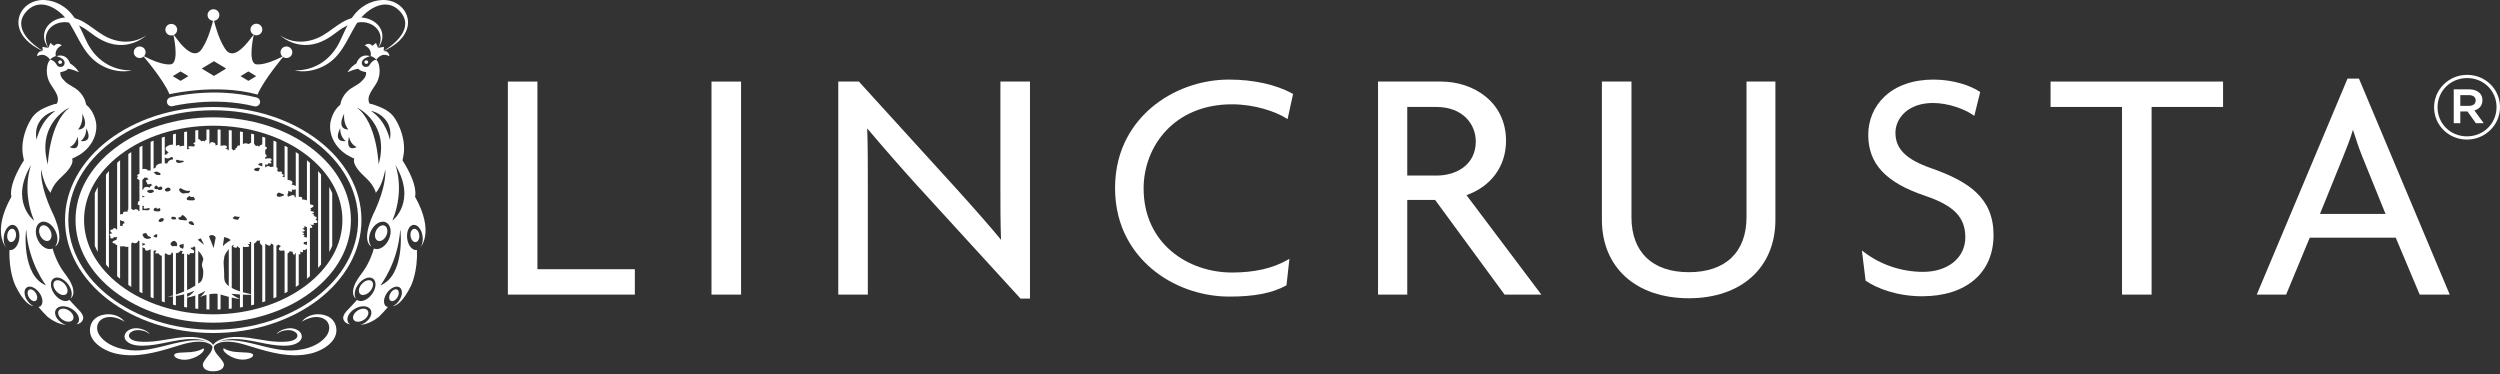 <svg width="334" height="50" viewBox="0 0 334 50" fill="none" xmlns="http://www.w3.org/2000/svg">
<rect x="0" y="0" width="334" height="50" fill="#333333" stroke="none"/>
<g clip-path="url(#clip0_370_4580)">
<path d="M71.799 10.896H67.851V39.359H84.815V35.967H71.799V10.896Z" fill="white"/>
<path d="M99.006 10.896H95.056V39.359H99.006V10.896Z" fill="white"/>
<path d="M133.654 25.216C133.654 27.346 133.654 29.752 133.736 32.033C132.321 30.316 130.266 27.966 127.619 25.044L114.784 10.939L114.746 10.897H111.992V39.36H115.942V24.377C115.942 22.05 115.942 19.648 115.86 17.157C118.155 19.867 120.575 22.633 122.519 24.77L136.301 39.848L136.338 39.89H137.605V10.896H133.655V25.216H133.654Z" fill="white"/>
<path d="M164.593 13.935C167.57 13.935 170.39 14.88 171.863 15.816L172.02 15.916L172.754 12.551L172.671 12.505C170.478 11.297 167.466 10.632 164.188 10.632C160.387 10.632 156.603 12.005 153.806 14.399C151.6 16.287 148.971 19.681 148.971 25.128C148.971 30.546 151.584 33.935 153.778 35.824C156.581 38.239 160.393 39.624 164.233 39.624C167.597 39.624 169.935 39.17 171.817 38.149L171.874 38.118L172.269 34.575L172.048 34.702C170.049 35.85 167.611 36.409 164.593 36.409C158.726 36.409 152.787 32.549 152.787 25.172C152.787 19.588 156.842 13.935 164.593 13.935Z" fill="white"/>
<path d="M201.206 18.805C201.206 13.613 196.837 10.896 192.521 10.896H184.105V39.359H188.009V26.714H191.734L200.973 39.307L201.011 39.359H205.925L195.924 26.074C199.236 24.893 201.206 22.188 201.206 18.805ZM188.009 14.289H191.889C195.515 14.289 197.166 16.676 197.166 18.893C197.166 22.044 194.537 23.454 191.934 23.454H188.009V14.289Z" fill="white"/>
<path d="M233.334 29.019C233.334 33.687 230.524 36.365 225.626 36.365C220.757 36.365 217.964 33.687 217.964 29.019V10.896H214.014V29.372C214.014 35.734 218.571 39.846 225.626 39.846C232.653 39.846 237.194 35.734 237.194 29.372V10.896H233.334V29.019Z" fill="white"/>
<path d="M258.055 22.488C254.673 21.322 253.231 19.903 253.231 17.744C253.231 15.763 254.951 13.759 258.237 13.759C260.337 13.759 262.495 14.595 263.612 15.371L263.767 15.479L264.534 12.38L264.554 12.295L264.481 12.245C263.364 11.501 261.083 10.632 258.327 10.632C255.602 10.632 253.33 11.422 251.758 12.917C250.363 14.242 249.597 16.051 249.597 18.009C249.597 21.894 251.957 24.413 257.249 26.176C261.076 27.488 262.567 29.041 262.567 31.716C262.567 34.427 260.249 36.32 256.93 36.32C254.053 36.32 251.235 35.372 248.994 33.65L248.75 33.463L249.237 37.435L249.244 37.491L249.291 37.524C250.725 38.518 253.451 39.581 256.796 39.581C262.681 39.581 266.337 36.449 266.337 31.407C266.337 26.438 263.028 24.248 258.055 22.488Z" fill="white"/>
<path d="M273.955 14.289H283.502V39.359H287.453V14.289H297.001V10.896H273.955V14.289Z" fill="white"/>
<path d="M315.189 10.577L315.156 10.499H313.632L301.575 39.185L301.501 39.359H305.427L308.581 31.755H320.071L323.237 39.281L323.27 39.359H327.286L315.189 10.577ZM318.708 28.583H309.946L313.028 20.974C313.487 19.848 314 18.557 314.353 17.338C314.777 18.705 315.236 20.018 315.626 20.974L318.708 28.583Z" fill="white"/>
<path d="M325.193 14.347V14.323C325.193 11.97 327.14 10 329.608 10C332.078 10 334 11.947 334 14.299V14.323C334 16.675 332.053 18.646 329.585 18.646C327.116 18.645 325.193 16.699 325.193 14.347ZM333.537 14.322V14.299C333.537 12.161 331.847 10.43 329.609 10.43C327.359 10.43 325.657 12.185 325.657 14.322V14.346C325.657 16.484 327.347 18.215 329.585 18.215C331.835 18.216 333.537 16.46 333.537 14.322ZM327.82 11.934H329.877C330.485 11.934 330.959 12.113 331.275 12.424C331.519 12.651 331.652 12.973 331.652 13.367V13.391C331.652 14.12 331.215 14.573 330.582 14.752L331.823 16.46H330.777L329.658 14.896H329.634H328.697V16.46H327.82V11.934H327.82ZM329.84 14.144C330.412 14.144 330.752 13.869 330.752 13.439V13.415C330.752 12.961 330.412 12.711 329.84 12.711H328.697V14.144H329.84Z" fill="white"/>
<path d="M28.488 14.295C17.568 14.295 8.685 21.068 8.685 29.394C8.685 37.719 17.568 44.492 28.488 44.492C39.407 44.492 48.291 37.719 48.291 29.394C48.291 21.069 39.407 14.295 28.488 14.295ZM28.488 44.055C17.814 44.055 9.13 37.478 9.13 29.394C9.13 21.309 17.814 14.733 28.488 14.733C39.161 14.733 47.845 21.31 47.845 29.394C47.845 37.477 39.161 44.055 28.488 44.055Z" fill="white"/>
<path d="M41.608 19.792C39.917 18.507 37.943 17.497 35.74 16.788C33.445 16.051 31.005 15.677 28.488 15.677C25.97 15.677 23.53 16.051 21.235 16.788C19.032 17.496 17.058 18.507 15.367 19.792C11.965 22.377 10.092 25.787 10.092 29.394C10.092 33 11.965 36.411 15.367 38.996C17.059 40.281 19.033 41.291 21.235 41.999C23.529 42.736 25.969 43.11 28.488 43.11C31.006 43.11 33.446 42.736 35.74 41.999C37.942 41.291 39.916 40.281 41.608 38.995C45.01 36.41 46.883 33 46.883 29.393C46.883 25.787 45.01 22.377 41.608 19.792ZM40.911 38.112C39.323 39.319 37.464 40.269 35.386 40.937C33.206 41.638 30.886 41.993 28.488 41.993C26.09 41.993 23.769 41.638 21.589 40.937C19.511 40.269 17.652 39.319 16.064 38.112C12.946 35.743 11.23 32.647 11.23 29.394C11.23 26.14 12.947 23.044 16.064 20.675C17.651 19.469 19.51 18.518 21.589 17.85C23.769 17.15 26.09 16.794 28.488 16.794C30.885 16.794 33.206 17.15 35.386 17.85C37.465 18.519 39.324 19.469 40.911 20.675C44.028 23.044 45.745 26.14 45.745 29.394C45.745 32.647 44.028 35.743 40.911 38.112Z" fill="white"/>
<path d="M23.275 47.426C23.334 47.032 24.596 47.12 25.506 47.038C26.348 46.957 26.905 46.723 27.184 46.535C27.251 46.567 27.248 46.654 27.246 46.712C27.248 47.148 25.714 48.273 24.203 48.029C23.636 47.939 23.237 47.682 23.275 47.426Z" fill="white"/>
<path d="M28.889 47.201C29.086 47.49 29.87 48.268 29.913 48.645C29.952 48.984 29.732 49.6 28.474 49.609C27.262 49.599 27.07 48.987 27.107 48.649C27.149 48.271 27.864 47.49 28.059 47.201C28.474 46.589 28.367 46.275 28.367 46.275C28.202 45.944 27.527 45.726 27.188 45.684C25.797 45.511 24.457 45.981 23.175 46.374C20.736 47.123 18.165 47.822 15.569 47.259C13.781 46.871 11.638 45.517 12.069 43.639C12.274 42.744 12.941 42.183 13.976 42.019C14.527 41.932 15.112 41.992 15.624 42.204C15.88 42.309 16.11 42.455 16.318 42.623C16.453 42.733 16.567 42.925 16.713 43.014C15.858 42.492 14.639 42.051 13.676 42.603C12.802 43.103 12.807 44.122 13.326 44.845C14.447 46.406 16.893 46.955 18.823 46.803C21.267 46.609 23.552 45.569 25.995 45.456C26.665 45.425 27.869 45.487 28.292 46.092C28.035 45.681 27.178 45.438 26.73 45.371C24.355 45.019 22.113 45.965 19.789 46.154C18.85 46.23 17.638 46.234 16.953 45.617C16.351 45.074 16.649 44.303 17.417 43.997C17.946 43.785 18.513 43.818 19.055 44C19.305 44.084 19.942 44.371 19.956 44.649C19.646 44.225 18.685 44.039 18.128 44.125C17.485 44.223 16.902 44.745 17.417 45.236C17.899 45.695 19.086 45.684 19.759 45.662C20.651 45.634 21.546 45.488 22.416 45.337C24.062 45.051 26.053 44.751 27.626 45.425C27.943 45.561 28.31 45.799 28.476 46.083C28.642 45.799 29.009 45.562 29.327 45.425C30.9 44.751 32.892 45.051 34.539 45.337C35.41 45.488 36.306 45.634 37.197 45.662C37.871 45.684 39.058 45.695 39.541 45.236C40.056 44.745 39.473 44.224 38.83 44.125C38.273 44.039 37.311 44.225 37.001 44.649C37.015 44.371 37.653 44.084 37.903 44C38.445 43.818 39.011 43.785 39.541 43.997C40.309 44.303 40.607 45.074 40.005 45.617C39.319 46.234 38.107 46.23 37.168 46.154C34.843 45.965 32.599 45.019 30.224 45.371C29.775 45.438 28.918 45.681 28.66 46.092C29.084 45.487 30.288 45.426 30.959 45.457C33.403 45.569 35.689 46.61 38.134 46.803C40.065 46.956 42.513 46.406 43.633 44.845C44.153 44.122 44.158 43.103 43.284 42.603C42.32 42.052 41.101 42.492 40.245 43.015C40.391 42.926 40.505 42.733 40.64 42.624C40.849 42.455 41.079 42.31 41.334 42.204C41.847 41.992 42.431 41.932 42.983 42.02C44.019 42.184 44.686 42.745 44.892 43.639C45.322 45.517 43.179 46.871 41.39 47.26C38.793 47.823 36.221 47.123 33.781 46.375C32.498 45.981 31.157 45.511 29.765 45.684C29.426 45.726 28.751 45.944 28.586 46.276C28.587 46.275 28.475 46.592 28.889 47.201Z" fill="white"/>
<path d="M33.817 47.428C33.852 47.655 33.454 47.914 32.887 48.006C31.377 48.259 29.839 47.141 29.839 46.705C29.837 46.647 29.834 46.56 29.9 46.528C30.179 46.714 30.742 46.974 31.581 47.022C32.493 47.129 33.752 47.004 33.817 47.428Z" fill="white"/>
<path d="M34.133 14.221C34.082 14.221 34.03 14.215 33.98 14.202C28.515 12.827 23.13 14.166 23.076 14.18C22.744 14.265 22.407 14.068 22.321 13.745C22.236 13.419 22.435 13.088 22.765 13.004C22.997 12.945 28.518 11.574 34.286 13.026C34.617 13.109 34.817 13.44 34.732 13.765C34.661 14.039 34.409 14.221 34.133 14.221Z" fill="white"/>
<path d="M28.519 2.781C28.953 2.781 29.306 2.435 29.306 2.008C29.306 1.581 28.953 1.235 28.519 1.235C28.084 1.235 27.731 1.581 27.731 2.008C27.731 2.435 28.084 2.781 28.519 2.781Z" fill="white"/>
<path d="M22.883 4.739C23.318 4.739 23.671 4.393 23.671 3.966C23.671 3.539 23.318 3.193 22.883 3.193C22.448 3.193 22.096 3.539 22.096 3.966C22.096 4.393 22.448 4.739 22.883 4.739Z" fill="white"/>
<path d="M18.663 7.753C19.098 7.753 19.451 7.406 19.451 6.979C19.451 6.552 19.098 6.206 18.663 6.206C18.228 6.206 17.875 6.552 17.875 6.979C17.875 7.406 18.228 7.753 18.663 7.753Z" fill="white"/>
<path d="M34.254 4.717C34.689 4.717 35.042 4.371 35.042 3.944C35.042 3.517 34.689 3.17 34.254 3.17C33.819 3.17 33.466 3.517 33.466 3.944C33.466 4.371 33.819 4.717 34.254 4.717Z" fill="white"/>
<path d="M38.266 7.753C38.701 7.753 39.054 7.406 39.054 6.979C39.054 6.552 38.701 6.206 38.266 6.206C37.831 6.206 37.478 6.552 37.478 6.979C37.478 7.406 37.831 7.753 38.266 7.753Z" fill="white"/>
<path d="M26.377 12.042C24.981 12.159 23.376 12.409 22.641 12.586C21.819 10.588 19.085 7.434 19.085 7.434C21.947 8.954 22.938 8.565 22.938 8.565C23.982 8.123 23.145 4.565 23.145 4.565C23.456 4.947 23.902 5.597 24.238 5.958C24.969 6.745 26.142 7.805 26.984 6.517C27.487 5.747 27.829 4.897 28.103 4.024C28.253 3.545 28.401 3.064 28.518 2.576V2.503C28.521 2.516 28.525 2.528 28.527 2.54C28.531 2.528 28.534 2.515 28.537 2.503L28.537 2.58C28.655 3.067 28.802 3.546 28.952 4.024C29.226 4.897 29.568 5.747 30.071 6.517C30.925 7.823 32.077 6.755 32.817 5.958C33.153 5.597 33.611 4.964 33.923 4.582C33.923 4.582 33.073 8.123 34.117 8.565C34.117 8.565 35.107 8.954 37.97 7.434C37.97 7.434 35.254 10.622 34.411 12.632C31.553 11.835 28.478 11.865 26.377 12.042ZM28.583 8.175L26.949 9.159L28.583 10.144L30.217 9.159L28.583 8.175ZM24.124 9.544L23.078 10.174L24.124 10.804L25.171 10.174L24.124 9.544ZM33.182 9.544L32.136 10.174L33.182 10.804L34.229 10.174L33.182 9.544Z" fill="white"/>
<path d="M11.471 5.324C12.612 7.895 14.851 9.449 17.622 9.405C16.383 9.696 15.014 9.451 13.885 8.908C11.415 7.72 10.705 5.432 9.396 3.271C8.246 1.375 5.514 -0.571 3.586 1.47C1.511 3.665 4.179 5.939 5.989 6.955C4.609 6.32 3.179 5.45 2.635 3.961C2.105 2.51 2.832 0.995 4.225 0.336C5.635 -0.333 7.367 0.062 8.583 0.948C10.127 2.072 10.682 3.697 11.471 5.324Z" fill="white"/>
<path d="M13.853 4.732C15.641 5.767 17.817 5.924 19.564 4.705C18.679 5.501 17.284 6.136 15.72 5.994C14.144 5.851 12.958 5.056 11.755 4.126C10.699 3.31 9.038 2.646 7.694 3.115C6.35 3.585 5.596 4.978 6.54 6.505C5.139 4.831 6.097 2.837 8.198 2.402C10.638 1.896 11.979 3.646 13.853 4.732Z" fill="white"/>
<path d="M7.459 7.501C7.459 7.501 7.022 7.566 6.689 7.991C6.689 7.991 6.081 6.901 4.949 7.514C4.95 7.425 4.97 7.324 5.005 7.242C5.058 7.115 5.144 6.991 5.262 6.914C5.372 6.842 5.472 6.857 5.594 6.837C5.65 6.829 5.701 6.799 5.71 6.737C5.724 6.631 5.691 6.498 5.682 6.392C5.679 6.346 5.676 6.301 5.672 6.256C5.887 6.296 6.106 6.327 6.319 6.375C6.42 6.398 6.464 6.401 6.506 6.3C6.506 6.3 6.739 5.741 6.741 5.734C6.737 5.745 6.91 5.876 6.923 5.887C6.995 5.948 7.067 6.006 7.137 6.068C7.245 6.161 7.323 6.021 7.406 5.965C7.533 5.88 7.69 5.843 7.841 5.867C7.916 5.879 7.989 5.904 8.057 5.937C8.084 5.95 8.234 6.033 8.25 6.061C8.251 6.063 7.236 6.468 7.459 7.501Z" fill="white"/>
<path d="M8.036 8.536C8.179 8.536 8.294 8.429 8.294 8.297C8.294 8.166 8.179 8.059 8.036 8.059C7.894 8.059 7.778 8.166 7.778 8.297C7.778 8.429 7.894 8.536 8.036 8.536Z" fill="white"/>
<path d="M1.659 30.565C1.337 30.528 1.029 30.895 0.971 31.385C0.912 31.875 1.125 32.302 1.446 32.339C1.767 32.376 2.075 32.009 2.134 31.519C2.193 31.029 1.98 30.602 1.659 30.565Z" fill="white"/>
<path d="M3.895 38.704C3.635 38.85 3.618 39.303 3.858 39.714C4.098 40.126 4.503 40.341 4.764 40.195C5.024 40.049 5.041 39.596 4.801 39.185C4.561 38.773 4.156 38.558 3.895 38.704Z" fill="white"/>
<path d="M9.729 42.722C9.961 42.382 9.73 41.83 9.213 41.49C8.696 41.15 8.089 41.15 7.856 41.49C7.624 41.831 7.855 42.383 8.372 42.723C8.889 43.063 9.496 43.063 9.729 42.722Z" fill="white"/>
<path d="M7.32 37.559C7.009 37.821 7.096 38.423 7.516 38.904C7.936 39.384 8.528 39.562 8.84 39.3C9.151 39.037 9.064 38.435 8.644 37.955C8.224 37.474 7.631 37.297 7.32 37.559Z" fill="white"/>
<path d="M5.604 30.14C5.22 30.305 5.11 30.89 5.359 31.448C5.608 32.005 6.121 32.322 6.505 32.157C6.889 31.991 6.998 31.406 6.749 30.849C6.5 30.292 5.987 29.974 5.604 30.14Z" fill="white"/>
<path d="M7.345 32.937C7.724 32.496 7.792 31.705 7.444 30.926C7.009 29.953 6.114 29.399 5.443 29.688C4.773 29.976 4.582 30.999 5.017 31.972C5.42 32.874 6.217 33.407 6.866 33.251L7.006 33.208L7.027 33.201C7.099 33.438 7.19 33.745 7.198 33.769C7.45 34.48 7.759 35.168 8.158 35.812C8.785 36.823 9.837 37.829 9.807 39.107C9.8 39.41 9.668 39.706 9.42 39.896L9.409 39.904C9.717 39.471 9.618 38.684 9.115 37.999C8.535 37.209 7.654 36.859 7.147 37.218C6.64 37.577 6.699 38.509 7.279 39.299C7.86 40.09 8.741 40.44 9.248 40.08L9.267 40.064L9.275 40.057C9.53 40.38 9.899 40.732 10.162 41.027C10.539 41.449 10.936 41.728 11.101 42.29C11.19 42.591 10.993 42.988 10.699 43.155C10.573 43.226 10.441 43.295 10.157 43.347C10.348 43.268 10.449 43.094 10.449 43.094C10.776 42.551 10.374 41.723 9.551 41.243C8.728 40.763 7.795 40.814 7.467 41.356C7.139 41.899 7.541 42.728 8.365 43.207C8.516 43.295 8.671 43.346 8.824 43.399L8.7 43.39C7.878 43.305 7.003 42.848 6.372 42.34C6.253 42.244 5.453 41.405 5.14 41.006C5.212 40.992 5.287 40.978 5.373 40.933C5.81 40.634 5.761 39.825 5.264 39.126C4.768 38.427 4.012 38.102 3.576 38.401C3.14 38.7 3.189 39.509 3.685 40.208C3.913 40.53 4.197 40.76 4.478 40.899L4.473 40.903C3.965 40.831 3.125 40.316 2.069 38.193C2.069 38.193 1.139 36.299 1.271 33.398C1.271 33.398 1.375 33.412 1.439 33.405C1.972 33.382 2.47 32.732 2.575 31.854C2.686 30.92 2.314 30.109 1.744 30.043C1.173 29.977 0.62 30.681 0.508 31.616C0.436 32.221 0.58 32.751 0.837 33.084V33.085C0.837 33.085 -1.168 31.074 1.526 26.274C1.526 26.274 1.006 24.878 3.2 21.411C3.146 21.241 3.099 20.907 3.086 20.839C3.04 20.617 3.01 20.392 2.997 20.166C2.914 18.69 3.409 17.097 4.196 15.848C4.691 15.063 5.438 14.608 6.29 14.262C6.591 14.139 6.899 14.024 7.211 13.928C7.248 13.917 7.593 13.863 7.606 13.836C8.135 12.775 6.947 11.743 6.552 10.867C6.34 10.397 6.243 9.892 6.259 9.385L6.253 9.384C6.252 9.36 6.258 9.345 6.258 9.322C6.261 9.274 6.267 9.227 6.271 9.18C6.297 8.685 6.424 8.367 6.54 8.191C6.543 8.185 6.543 8.178 6.547 8.173C6.548 8.17 6.563 8.15 6.582 8.125C6.622 8.071 6.643 8.041 6.66 8.025C6.675 8.006 6.686 7.994 6.687 7.996C6.703 7.982 6.783 7.995 6.803 7.998C6.842 8.001 6.881 8.01 6.918 8.023C7.187 8.116 7.41 8.374 7.553 8.608C7.599 8.684 7.638 8.765 7.708 8.823C7.768 8.874 7.841 8.902 7.918 8.918C7.99 8.933 8.068 8.941 8.141 8.94C8.196 8.939 8.256 8.926 8.307 8.907C8.51 8.83 8.626 8.616 8.637 8.411C8.641 8.338 8.62 8.251 8.593 8.184C8.485 7.913 8.176 7.744 7.919 7.637C7.828 7.599 7.737 7.558 7.642 7.531C7.625 7.526 7.552 7.494 7.536 7.499C8.977 7.067 9.353 8.47 9.353 8.47C10.166 8.953 10.548 9.647 10.548 9.647C9.547 9.197 9.092 9.191 9.092 9.191C8.876 9.496 8.281 9.603 8.077 9.631C7.972 10.087 8.348 10.517 8.348 10.517C8.582 10.779 8.794 11.012 9.091 11.21C9.404 11.421 9.743 11.593 10.057 11.801C10.782 12.281 11.354 13.072 11.497 13.934C11.515 14.037 11.804 14.247 11.879 14.334C11.994 14.466 12.101 14.605 12.197 14.752C12.491 15.2 12.68 15.698 12.8 16.215C12.899 16.64 12.889 17.134 12.818 17.561C12.604 18.848 11.785 19.926 10.697 20.643C10.651 20.674 9.658 21.232 9.635 21.172C9.745 21.451 9.666 21.771 9.543 22.029C8.976 23.221 7.685 23.848 7.081 25.009C7.042 25.084 6.703 25.699 6.783 25.788C5.979 24.895 5.612 23.255 5.495 22.625C5.445 23.404 5.543 25.144 6.831 28.039C6.831 28.039 8.774 31.711 7.5 32.839C7.499 32.84 7.456 32.881 7.345 32.937ZM6.156 38.13C6.156 38.13 3.787 35.15 3.503 30.676C3.416 30.808 2.873 36.819 6.156 38.13ZM4.553 29.471C2.826 25.302 4.165 22.015 4.165 22.015C1.241 26.885 4.499 29.471 4.553 29.471ZM7.387 14.838C7.203 14.769 4.314 15.65 4.885 18.678C4.885 18.679 5.343 16.17 7.387 14.838ZM9.278 14.386C9.123 14.395 4.853 16.57 6.392 21.971C6.392 21.972 6.579 16.443 9.278 14.386ZM10.989 15.182C10.989 15.182 11.166 16.448 10.436 17.289C10.551 17.328 12.055 17.309 10.989 15.182ZM10.347 18.247C10.347 18.247 10.184 19.307 9.31 19.64C9.414 19.718 10.847 20.406 10.347 18.247ZM11.52 17.116C11.52 17.116 11.61 18.229 10.786 18.841C10.914 18.877 12.495 19.072 11.52 17.116Z" fill="white"/>
<path d="M45.501 5.324C44.36 7.895 42.121 9.449 39.351 9.405C40.589 9.696 41.958 9.451 43.087 8.908C45.558 7.72 46.267 5.432 47.577 3.271C48.726 1.375 51.458 -0.571 53.387 1.47C55.461 3.665 52.793 5.939 50.983 6.955C52.364 6.32 53.793 5.45 54.337 3.961C54.867 2.51 54.14 0.995 52.748 0.336C51.337 -0.333 49.605 0.062 48.39 0.948C46.846 2.072 46.29 3.697 45.501 5.324Z" fill="white"/>
<path d="M43.118 4.732C41.331 5.767 39.154 5.924 37.407 4.705C38.292 5.501 39.687 6.136 41.252 5.994C42.827 5.851 44.014 5.056 45.217 4.126C46.273 3.31 47.934 2.646 49.278 3.115C50.622 3.585 51.376 4.978 50.432 6.505C51.833 4.831 50.875 2.837 48.774 2.402C46.334 1.896 44.993 3.646 43.118 4.732Z" fill="white"/>
<path d="M49.514 7.501C49.514 7.501 49.95 7.566 50.283 7.991C50.283 7.991 50.891 6.901 52.023 7.514C52.022 7.425 52.002 7.324 51.967 7.242C51.914 7.115 51.828 6.991 51.71 6.914C51.6 6.842 51.5 6.857 51.378 6.837C51.322 6.829 51.271 6.799 51.263 6.737C51.248 6.631 51.281 6.498 51.29 6.392C51.294 6.346 51.296 6.301 51.3 6.256C51.085 6.296 50.866 6.327 50.654 6.375C50.552 6.398 50.508 6.401 50.466 6.3C50.466 6.3 50.234 5.741 50.231 5.734C50.235 5.745 50.063 5.876 50.049 5.887C49.978 5.948 49.905 6.006 49.835 6.068C49.727 6.161 49.649 6.021 49.566 5.965C49.439 5.88 49.282 5.843 49.132 5.867C49.056 5.879 48.983 5.904 48.915 5.937C48.888 5.95 48.738 6.033 48.723 6.061C48.721 6.063 49.736 6.468 49.514 7.501Z" fill="white"/>
<path d="M48.936 8.536C49.078 8.536 49.194 8.429 49.194 8.297C49.194 8.166 49.078 8.059 48.936 8.059C48.794 8.059 48.678 8.166 48.678 8.297C48.678 8.429 48.794 8.536 48.936 8.536Z" fill="white"/>
<path d="M55.536 32.344C55.857 32.307 56.07 31.88 56.011 31.39C55.953 30.9 55.645 30.533 55.323 30.57C55.002 30.607 54.789 31.035 54.848 31.524C54.907 32.014 55.215 32.381 55.536 32.344Z" fill="white"/>
<path d="M52.202 40.186C52.462 40.332 52.868 40.117 53.108 39.705C53.347 39.294 53.331 38.841 53.07 38.695C52.81 38.549 52.404 38.764 52.164 39.176C51.925 39.587 51.941 40.04 52.202 40.186Z" fill="white"/>
<path d="M49.126 41.496C48.894 41.156 48.286 41.156 47.769 41.496C47.252 41.836 47.022 42.388 47.254 42.728C47.486 43.069 48.094 43.069 48.611 42.729C49.128 42.389 49.359 41.837 49.126 41.496Z" fill="white"/>
<path d="M48.131 39.29C48.443 39.552 49.035 39.374 49.455 38.894C49.875 38.413 49.963 37.811 49.651 37.549C49.34 37.287 48.747 37.464 48.327 37.945C47.908 38.425 47.82 39.028 48.131 39.29Z" fill="white"/>
<path d="M50.474 32.161C50.858 32.326 51.371 32.009 51.62 31.452C51.869 30.895 51.759 30.309 51.376 30.144C50.992 29.979 50.479 30.296 50.23 30.853C49.981 31.41 50.09 31.996 50.474 32.161Z" fill="white"/>
<path d="M49.473 32.84C48.199 31.712 50.141 28.04 50.141 28.04C51.429 25.145 51.528 23.405 51.478 22.626C51.361 23.256 50.993 24.896 50.19 25.788C50.27 25.7 49.931 25.085 49.892 25.01C49.287 23.848 47.996 23.221 47.429 22.03C47.306 21.771 47.227 21.452 47.338 21.173C47.314 21.233 46.321 20.674 46.275 20.644C45.187 19.927 44.369 18.849 44.154 17.562C44.083 17.134 44.074 16.64 44.172 16.216C44.292 15.698 44.482 15.201 44.775 14.752C44.871 14.606 44.978 14.467 45.093 14.334C45.168 14.248 45.458 14.038 45.475 13.935C45.619 13.073 46.191 12.282 46.915 11.802C47.23 11.594 47.568 11.421 47.882 11.211C48.178 11.012 48.391 10.779 48.624 10.518C48.624 10.518 49.001 10.088 48.895 9.632C48.692 9.604 48.096 9.497 47.88 9.192C47.88 9.192 47.426 9.198 46.424 9.648C46.424 9.648 46.807 8.954 47.619 8.471C47.619 8.471 47.996 7.067 49.436 7.499C49.421 7.495 49.347 7.526 49.331 7.531C49.236 7.559 49.145 7.6 49.054 7.638C48.797 7.745 48.487 7.914 48.379 8.185C48.352 8.252 48.332 8.339 48.335 8.412C48.346 8.617 48.462 8.831 48.665 8.908C48.716 8.927 48.776 8.939 48.831 8.941C48.905 8.942 48.983 8.934 49.055 8.919C49.132 8.903 49.205 8.874 49.264 8.824C49.334 8.766 49.374 8.685 49.42 8.609C49.562 8.375 49.786 8.117 50.055 8.024C50.092 8.011 50.13 8.002 50.169 7.998C50.19 7.996 50.27 7.984 50.286 7.997C50.287 7.995 50.298 8.007 50.312 8.025C50.329 8.041 50.35 8.072 50.391 8.126C50.409 8.15 50.424 8.17 50.426 8.174C50.429 8.179 50.429 8.186 50.433 8.192C50.548 8.367 50.675 8.686 50.701 9.18C50.706 9.228 50.712 9.275 50.714 9.323C50.714 9.346 50.72 9.361 50.72 9.385L50.714 9.386C50.73 9.892 50.632 10.398 50.421 10.868C50.026 11.744 48.837 12.776 49.366 13.837C49.379 13.863 49.725 13.918 49.762 13.929C50.074 14.024 50.381 14.14 50.683 14.263C51.534 14.609 52.282 15.063 52.776 15.849C53.564 17.098 54.058 18.69 53.975 20.166C53.963 20.393 53.932 20.618 53.887 20.84C53.873 20.908 53.827 21.242 53.772 21.412C55.967 24.879 55.447 26.275 55.447 26.275C58.14 31.075 56.136 33.086 56.136 33.086V33.085C56.392 32.752 56.537 32.221 56.464 31.616C56.353 30.682 55.8 29.978 55.229 30.044C54.658 30.11 54.286 30.921 54.398 31.855C54.503 32.733 55 33.383 55.533 33.406C55.598 33.413 55.702 33.399 55.702 33.399C55.834 36.3 54.903 38.193 54.903 38.193C53.847 40.317 53.008 40.832 52.499 40.904L52.494 40.899C52.776 40.76 53.059 40.53 53.288 40.209C53.784 39.51 53.833 38.701 53.397 38.402C52.96 38.103 52.204 38.428 51.708 39.127C51.212 39.826 51.163 40.635 51.599 40.934C51.685 40.979 51.761 40.993 51.833 41.007C51.519 41.405 50.719 42.245 50.601 42.34C49.969 42.848 49.094 43.306 48.273 43.391L48.148 43.4C48.302 43.347 48.457 43.296 48.608 43.208C49.431 42.729 49.833 41.9 49.505 41.357C49.177 40.815 48.244 40.764 47.421 41.244C46.598 41.723 46.196 42.552 46.524 43.095C46.524 43.095 46.624 43.269 46.816 43.348C46.532 43.296 46.4 43.227 46.273 43.155C45.98 42.989 45.782 42.592 45.871 42.291C46.036 41.728 46.434 41.45 46.811 41.028C47.074 40.733 47.443 40.38 47.697 40.058L47.705 40.065L47.724 40.081C48.231 40.44 49.113 40.09 49.693 39.3C50.273 38.51 50.333 37.578 49.826 37.219C49.319 36.86 48.437 37.209 47.857 38C47.354 38.684 47.255 39.471 47.564 39.905L47.552 39.897C47.304 39.707 47.173 39.41 47.166 39.108C47.135 37.83 48.188 36.823 48.814 35.813C49.214 35.169 49.523 34.481 49.774 33.769C49.782 33.746 49.873 33.439 49.946 33.202L49.966 33.209L50.107 33.252C50.755 33.408 51.553 32.875 51.956 31.973C52.391 31 52.199 29.977 51.529 29.688C50.859 29.399 49.963 29.954 49.529 30.927C49.181 31.705 49.249 32.498 49.627 32.938C49.516 32.881 49.473 32.84 49.473 32.84ZM53.469 30.676C53.185 35.149 50.816 38.13 50.816 38.13C54.099 36.819 53.556 30.808 53.469 30.676ZM52.807 22.015C52.807 22.015 54.146 25.302 52.42 29.471C52.473 29.471 55.731 26.885 52.807 22.015ZM52.087 18.679C52.658 15.651 49.769 14.769 49.586 14.838C51.629 16.17 52.087 18.679 52.087 18.679ZM50.58 21.972C52.119 16.571 47.849 14.396 47.694 14.386C50.394 16.443 50.58 21.972 50.58 21.972ZM46.536 17.289C45.806 16.448 45.983 15.182 45.983 15.182C44.917 17.31 46.421 17.329 46.536 17.289ZM47.662 19.639C46.787 19.307 46.625 18.247 46.625 18.247C46.124 20.406 47.558 19.718 47.662 19.639ZM46.187 18.841C45.362 18.229 45.452 17.116 45.452 17.116C44.477 19.072 46.058 18.877 46.187 18.841Z" fill="white"/>
<path d="M42.143 29.272C42.701 29.053 41.852 28.834 41.852 28.834C42.264 28.746 41.682 28.548 41.682 28.548C42.395 28.314 41.588 28.201 41.403 28.18V28.166C41.755 28.073 41.439 27.868 41.439 27.868C42.459 27.386 41.439 27.32 41.439 27.32C41.449 27.23 41.434 27.153 41.403 27.085V21.746C41.273 21.631 41.142 21.517 41.007 21.405V26.768C40.692 26.648 40.322 26.64 40.322 26.64C40.517 26.326 40.209 26.279 39.911 26.295V20.58C39.781 20.491 39.649 20.403 39.515 20.317V24.86C39.315 24.707 38.963 24.667 38.963 24.667C39.312 24.194 38.759 24.061 38.419 24.024V19.67C38.289 19.6 38.157 19.531 38.023 19.463V23.698C37.874 23.637 37.701 23.609 37.701 23.609C38.162 23.324 37.603 23.198 37.603 23.198C37.919 22.781 37.167 22.956 37.167 22.956C37.143 22.825 37.021 22.781 37.021 22.781C37.148 22.52 37.075 22.387 36.928 22.322V18.953C36.797 18.896 36.665 18.842 36.532 18.788V22.269C36.318 22.277 36.123 22.321 36.123 22.321C35.846 22.013 35.514 22.312 35.436 22.39V21.948C35.906 22.127 35.807 21.794 35.807 21.794C36.681 21.97 36.05 21.487 36.05 21.487C36.341 21.531 36.293 21.334 36.293 21.334C36.254 21.034 35.664 21.16 35.436 21.221V21.002C35.793 20.901 35.576 20.677 35.436 20.566V20.39C35.447 20.36 35.446 20.334 35.436 20.31V20.035C35.823 19.724 35.638 19.631 35.436 19.606V18.387C35.305 18.344 35.173 18.301 35.04 18.26V19.299C34.81 19.321 34.545 19.602 34.545 19.602C34.472 19.317 34.205 19.536 34.205 19.536C34.116 19.394 34.028 19.295 33.944 19.225V17.953C33.813 17.92 33.681 17.888 33.548 17.857V19.087C33.358 19.111 33.234 19.251 33.234 19.251C32.833 19.064 32.591 19.145 32.453 19.262V17.636C32.321 17.612 32.189 17.59 32.057 17.569V19.44C31.588 19.379 31.681 19.733 31.681 19.733C31.365 19.689 31.462 20.062 31.462 20.062C31.389 19.931 31.146 20.106 31.146 20.106C31.096 19.976 31.031 19.91 30.96 19.881V17.425C30.829 17.411 30.697 17.398 30.565 17.386V20.007C30.478 20.079 30.418 20.15 30.418 20.15C30.564 19.865 30.078 19.865 30.078 19.865C30.418 19.756 30.297 19.558 30.297 19.558C30.197 19.348 29.744 19.426 29.469 19.495V17.315C29.337 17.31 29.205 17.306 29.073 17.302V19.355C28.941 19.375 28.792 19.448 28.792 19.448C28.865 19.119 28.573 19.053 28.573 19.053C28.137 18.812 27.991 19.273 27.991 19.273C27.986 19.263 27.982 19.254 27.978 19.244V17.302C27.845 17.306 27.713 17.31 27.582 17.315V18.721C27.388 18.655 27.287 18.944 27.287 18.944C27.263 18.681 26.85 18.9 26.85 18.9C26.85 18.681 26.559 18.593 26.559 18.593C26.532 18.588 26.51 18.585 26.486 18.581V17.386C26.354 17.398 26.222 17.411 26.09 17.425V19.005C25.591 19.135 25.972 19.304 26.09 19.349V19.366C25.951 19.393 25.928 19.58 25.928 19.58C24.642 19.383 25.35 19.866 25.35 19.866C25.221 19.857 25.098 19.906 24.994 19.968V17.57C24.862 17.591 24.73 17.613 24.598 17.636V19.514C24.41 19.39 24.034 19.581 24.034 19.581C24.034 19.175 23.529 19.476 23.503 19.492V17.858C23.37 17.889 23.238 17.921 23.107 17.954V19.333C22.641 19.268 22.238 19.602 22.238 19.602C21.825 20.019 22.578 20.392 22.578 20.392C22.335 20.348 22.335 20.589 22.335 20.589C22.16 20.622 22.063 20.675 22.011 20.732V18.26C21.878 18.301 21.746 18.344 21.615 18.388V21.819C20.701 21.905 20.782 22.453 20.782 22.453C20.671 22.461 20.585 22.482 20.52 22.509V18.789C20.387 18.843 20.255 18.897 20.124 18.953V22.783C19.933 22.746 19.738 22.803 19.738 22.803C19.786 22.562 19.228 22.562 19.228 22.562C19.145 22.574 19.081 22.589 19.028 22.605V19.464C18.895 19.532 18.762 19.6 18.632 19.671V23.223C18.092 23.362 18.451 23.637 18.451 23.637C18.039 23.812 18.622 24.053 18.622 24.053C18.625 24.054 18.628 24.054 18.628 24.054L18.632 26.852C18.393 26.85 18.445 27.125 18.445 27.125C18.285 27.264 18.426 27.357 18.632 27.417V28.193C18.604 28.203 18.578 28.209 18.549 28.22C18.233 27.694 17.845 28.088 17.845 28.088C17.725 27.999 17.624 27.943 17.537 27.908V20.318C17.403 20.404 17.27 20.491 17.141 20.58V27.949C17.021 28.078 17.02 28.307 17.02 28.307C16.34 28.11 16.413 28.636 16.413 28.636C16.216 28.565 16.106 28.616 16.045 28.678V21.406C15.91 21.518 15.778 21.632 15.649 21.747V30.686C15.642 30.693 15.636 30.698 15.636 30.698C15.199 30.215 15.078 30.654 15.078 30.654C14.325 30.698 15.005 31.158 15.005 31.158C14.301 31.268 14.82 31.597 14.82 31.597C14.601 31.706 14.82 31.838 14.82 31.838C15.257 31.904 15.175 31.663 15.175 31.663C15.256 31.721 15.496 31.682 15.649 31.65V31.699C15.546 31.818 15.588 32.013 15.588 32.013C14.398 32.43 15.442 32.562 15.442 32.562C15.365 32.757 15.524 32.739 15.649 32.7V36.903C15.778 37.018 15.91 37.132 16.045 37.244V32.9C16.266 32.964 16.534 32.89 16.534 32.89C16.888 33.018 17.059 33.005 17.141 32.946V38.069C17.27 38.158 17.403 38.245 17.537 38.331V32.563C17.611 32.478 17.651 32.386 17.651 32.386C18.355 32.758 18.501 32.1 18.501 32.1C18.541 32.167 18.587 32.2 18.632 32.216V38.978C18.763 39.049 18.895 39.118 19.028 39.186V33.019C19.131 33.116 19.374 33.175 19.374 33.175C19.336 33.697 19.892 33.433 20.124 33.301V39.697C20.255 39.752 20.387 39.807 20.52 39.861V33.512C20.633 33.485 20.734 33.438 20.734 33.438L20.904 33.504C20.418 34.03 21.171 33.833 21.171 33.833C21.318 34.085 21.474 34.165 21.616 34.162V40.262C21.747 40.306 21.878 40.348 22.012 40.389V33.957C22.077 33.89 22.117 33.833 22.117 33.833C22.894 34.425 22.943 33.701 22.943 33.701C23.005 33.753 23.058 33.793 23.107 33.828V39.477C22.877 39.541 22.639 39.599 22.395 39.647C22.395 39.647 22.674 39.641 23.107 39.592V40.697C23.238 40.73 23.37 40.761 23.503 40.792V39.541C23.83 39.493 24.206 39.424 24.599 39.325V39.815C24.592 39.817 24.585 39.819 24.578 39.821C24.578 39.821 24.586 39.82 24.599 39.819V41.014C24.73 41.037 24.862 41.059 24.995 41.08V39.763C25.268 39.715 25.655 39.63 26.09 39.482V41.225C26.222 41.239 26.354 41.252 26.486 41.264V39.334C26.792 39.211 27.11 39.057 27.422 38.864C27.422 38.864 27.203 39.334 26.729 39.691C26.729 39.691 27.078 39.522 27.582 39.389V41.334C27.714 41.34 27.846 41.344 27.978 41.347V39.301C28.319 39.24 28.698 39.213 29.073 39.261V41.347C29.206 41.344 29.338 41.34 29.469 41.334V39.342C29.615 39.389 30.05 39.528 30.565 39.661V41.264C30.697 41.252 30.829 41.239 30.961 41.225V39.758C31.34 39.845 31.73 39.917 32.057 39.94V41.08C32.189 41.059 32.321 41.037 32.453 41.014V39.365C32.828 39.383 33.216 39.391 33.548 39.377V40.792C33.681 40.761 33.813 40.73 33.944 40.697V32.535C34.124 32.502 34.399 32.101 34.399 32.101C34.52 32.254 34.763 32.101 34.763 32.101C34.569 32.561 35.031 32.803 35.031 32.803C35.031 32.803 35.036 32.801 35.04 32.801V40.39C35.173 40.349 35.305 40.306 35.436 40.262V32.559C36.304 33.169 36.171 32.517 36.171 32.517C36.311 32.595 36.429 32.653 36.531 32.697V39.861C36.664 39.807 36.797 39.753 36.927 39.697V32.809C37.161 32.82 37.142 32.649 37.142 32.649C37.263 32.737 37.531 32.89 37.531 32.89C37.118 33.153 37.288 33.373 37.288 33.373C37.458 33.614 37.944 33.438 37.944 33.438C37.97 33.504 37.996 33.561 38.023 33.61V39.186C38.157 39.118 38.289 39.049 38.419 38.978V33.87C38.609 33.8 38.745 33.504 38.745 33.504C38.769 33.701 39.06 33.592 39.06 33.592C39.278 34.469 39.449 33.811 39.449 33.811C39.473 33.823 39.492 33.831 39.515 33.841V38.332C39.649 38.246 39.781 38.159 39.911 38.07V33.981C40.333 34.053 40.055 33.592 40.055 33.592C40.686 33.943 40.444 33.373 40.444 33.373C40.856 33.498 40.89 33.253 41.007 33.23V37.244C41.142 37.132 41.273 37.018 41.403 36.903V30.432C41.525 30.451 41.609 30.457 41.609 30.457C41.949 30.303 41.439 30.018 41.439 30.018C42.313 30.128 41.852 29.777 41.852 29.777C42.92 29.93 42.143 29.272 42.143 29.272ZM16.413 30.237C16.247 30.128 16.118 30.163 16.045 30.205V29.355C16.185 29.564 16.607 29.579 16.607 29.579C16.461 29.732 16.752 29.82 16.752 29.82C16.218 29.776 16.413 30.237 16.413 30.237ZM25.648 26.333C25.715 26.333 25.783 26.318 25.851 26.289L25.884 26.275L25.888 26.31C25.888 26.312 25.908 26.472 26.049 26.567L26.061 26.576L26.06 26.591C26.059 26.598 26.038 26.774 25.706 26.774C25.677 26.774 25.646 26.772 25.612 26.769C25.575 26.766 25.545 26.764 25.52 26.762L25.52 26.77C25.296 26.775 24.989 26.755 24.944 26.607C24.91 26.498 25.031 26.355 25.314 26.171L25.351 26.205C25.353 26.229 25.467 26.333 25.648 26.333ZM25.914 30.068L25.905 30.078L25.892 30.077C25.229 30.042 25.183 29.707 25.181 29.692L25.179 29.677L25.192 29.668C25.298 29.594 25.401 29.556 25.498 29.556C25.668 29.556 25.758 29.669 25.762 29.674C25.998 29.957 25.923 30.058 25.914 30.068ZM24.509 29.406C24.498 29.407 24.468 29.408 24.425 29.408C24.244 29.408 23.93 29.387 23.851 29.249C23.82 29.194 23.827 29.129 23.872 29.055L23.88 29.044L23.893 29.043C23.893 29.043 24.152 29.022 24.235 28.878C24.243 28.826 24.279 28.738 24.374 28.738C24.428 28.738 24.491 28.767 24.566 28.825C24.576 28.833 24.849 29.03 24.978 29.313L24.981 29.324C24.981 29.328 24.98 29.36 24.949 29.39C24.913 29.426 24.852 29.444 24.769 29.444C24.698 29.445 24.611 29.432 24.509 29.406ZM24.055 32.711C24.174 32.624 24.236 32.699 24.356 32.617L24.519 32.575L24.531 32.666C24.534 32.684 24.585 33.089 24.432 33.221L24.419 33.232L24.051 33.061L23.942 32.784L24.055 32.711ZM24.368 25.832L24.152 25.697C24.058 25.625 23.898 25.433 23.936 25.292C23.956 25.215 24.026 25.168 24.145 25.151L24.155 25.149L24.164 25.155C24.169 25.159 24.699 25.503 25.098 25.503C25.106 25.503 25.113 25.503 25.121 25.503C25.145 25.502 25.17 25.5 25.194 25.496C25.234 25.489 25.268 25.486 25.296 25.486C25.317 25.486 25.384 25.486 25.399 25.533C25.425 25.612 25.252 25.747 25.176 25.801L25.167 25.807L25.157 25.806C25.157 25.806 24.993 25.772 24.801 25.81C24.44 25.88 24.368 25.832 24.368 25.832ZM23.531 21.475C23.53 21.46 23.531 21.42 23.559 21.389C23.619 21.321 23.759 21.339 23.971 21.447C24.24 21.447 24.558 21.465 24.567 21.55C24.572 21.597 24.53 21.657 23.963 21.778L23.96 21.779H23.958C23.946 21.779 23.664 21.777 23.561 21.644C23.524 21.597 23.514 21.54 23.531 21.475ZM23.099 28.949C23.156 28.949 23.223 28.961 23.3 28.985C23.322 28.991 23.524 29.046 23.542 29.154C23.551 29.206 23.516 29.258 23.44 29.307L23.43 29.311C23.426 29.312 23.332 29.327 23.223 29.327C23.06 29.327 22.955 29.294 22.909 29.227C22.878 29.181 22.876 29.122 22.905 29.052C22.904 29.052 22.932 28.949 23.099 28.949ZM22.02 21.027C22.408 21.378 22.893 20.961 22.893 20.961C22.942 21.012 23.021 21.031 23.107 21.035V21.299C22.415 21.346 22.359 21.838 22.359 21.838C22.233 21.824 22.118 21.815 22.011 21.811V21.015C22.016 21.023 22.02 21.027 22.02 21.027ZM21.588 24.944C21.592 24.948 21.691 25.039 21.684 25.17C21.679 25.262 21.674 25.259 21.568 25.337C21.56 25.342 21.453 25.393 21.341 25.393C21.227 25.393 21.097 25.346 21.06 25.247C21.031 25.262 20.984 25.28 20.93 25.28C20.855 25.28 20.686 25.281 20.607 25.113C20.603 25.102 20.63 24.995 20.706 24.895C20.755 24.83 20.835 24.792 20.943 24.783C20.959 24.784 21.033 24.883 21.148 25.042C21.2 25.025 21.373 24.926 21.49 24.926C21.524 24.926 21.554 24.93 21.579 24.938L21.588 24.944ZM20.527 23.039C20.531 23.036 20.536 23.034 20.542 23.032C20.621 22.99 20.771 22.922 20.907 22.922C20.993 22.922 21.061 22.949 21.109 23.002C21.29 23.028 21.465 23.163 21.458 23.274C21.455 23.319 21.421 23.393 21.221 23.393C21.127 23.393 21.006 23.377 20.861 23.344L20.852 23.342L20.846 23.335C20.762 23.229 20.618 23.081 20.563 23.081L20.563 23.08L20.559 23.082C20.55 23.087 20.546 23.089 20.546 23.089H20.52V23.044L20.527 23.039ZM20.55 25.602L20.548 25.612L20.541 25.618C20.532 25.625 20.332 25.792 20.087 25.792C19.91 25.792 19.759 25.706 19.637 25.537L19.623 25.519L19.64 25.503C19.646 25.498 19.793 25.366 20.218 25.349C20.218 25.349 20.223 25.349 20.234 25.349C20.292 25.349 20.436 25.358 20.51 25.442C20.546 25.484 20.56 25.538 20.55 25.602ZM19.301 23.703C19.422 23.812 19.689 23.703 19.689 23.703C19.641 23.878 19.859 23.965 19.859 23.965C19.155 24.119 19.665 24.404 19.665 24.404C19.544 24.821 20.199 24.536 20.199 24.536C20.126 24.667 20.442 24.777 20.442 24.777C20.102 24.689 20.029 25.062 20.029 25.062C19.18 24.733 19.131 25.347 19.131 25.347C19.093 25.357 19.061 25.366 19.027 25.375V24.004C19.234 23.901 19.301 23.703 19.301 23.703ZM19.028 26.386V26.119C19.195 26.212 19.372 26.28 19.372 26.28C19.226 26.295 19.115 26.335 19.028 26.386ZM19.058 22.979C19.046 22.976 19.038 22.977 19.027 22.975V22.961C19.046 22.972 19.058 22.979 19.058 22.979ZM19.028 27.494C19.137 27.508 19.219 27.515 19.239 27.515C19.021 28.084 19.614 27.84 19.614 27.84C20.099 27.73 20.005 27.935 20.005 27.935C19.908 28.154 19.495 28.088 19.495 28.088C19.495 28.088 19.33 28.045 19.028 28.093V27.494ZM19.028 32.845V32.448C19.164 32.558 19.326 32.539 19.326 32.539L19.398 32.671C19.199 32.733 19.085 32.791 19.028 32.845ZM19.722 31.911C19.479 31.911 19.163 31.813 19.042 31.344L19.039 31.331L19.047 31.321C19.053 31.314 19.193 31.148 19.381 31.148C19.403 31.148 19.425 31.15 19.447 31.155C19.454 31.152 19.464 31.15 19.477 31.15C19.535 31.15 19.622 31.199 19.703 31.432C19.704 31.432 19.812 31.589 19.967 31.604C19.998 31.61 20.146 31.639 20.166 31.718C20.175 31.758 20.151 31.799 20.094 31.84C20.082 31.846 19.921 31.911 19.722 31.911ZM20.955 31.68C20.926 31.713 20.887 31.73 20.84 31.73C20.755 31.73 20.645 31.677 20.503 31.567L20.479 31.547L20.502 31.527C20.531 31.502 20.783 31.287 20.915 31.287C20.942 31.287 21.004 31.297 21.004 31.391C21.005 31.395 21.035 31.587 20.955 31.68ZM20.827 28.226H20.827C20.76 28.226 20.576 28.202 20.545 28.096C20.517 28.005 20.469 27.93 20.691 27.787L20.869 27.725L20.874 27.766C20.886 27.861 20.981 27.881 21.059 27.881C21.169 27.881 21.283 27.84 21.326 27.802L21.352 27.779L21.368 27.809C21.372 27.818 21.474 28.023 21.399 28.15C21.364 28.207 21.302 28.238 21.212 28.243H21.211H21.21L20.827 28.226ZM21.441 29.656H21.44H21.439C21.418 29.656 21.235 29.654 21.192 29.566C21.172 29.526 21.183 29.48 21.225 29.427C21.239 29.392 21.343 29.156 21.609 29.139C21.609 29.139 21.616 29.138 21.626 29.138C21.684 29.138 21.824 29.147 21.87 29.228C21.895 29.273 21.887 29.329 21.847 29.396C21.846 29.416 21.84 29.466 21.797 29.517C21.731 29.595 21.612 29.641 21.441 29.656ZM22.535 25.554C22.531 25.555 22.432 25.588 22.322 25.588C22.138 25.588 22.032 25.494 22.023 25.324L22.022 25.313L22.029 25.305C22.038 25.295 22.253 25.056 22.481 25.056C22.571 25.056 22.651 25.094 22.717 25.167C22.72 25.169 22.807 25.25 22.786 25.351C22.769 25.434 22.684 25.503 22.535 25.554ZM23.575 32.897L23.498 32.885C23.498 32.885 23.381 32.868 23.261 32.868C23.176 32.868 23.138 32.895 23.094 32.912L22.902 32.829L22.974 32.888C22.898 32.801 22.873 32.723 22.773 32.66L22.775 32.615C22.809 32.488 22.885 32.319 23.131 32.204L23.242 32.181C23.395 32.192 23.395 32.251 23.566 32.363C23.566 32.363 23.671 32.581 23.671 32.64C23.671 32.699 23.66 32.87 23.575 32.897ZM23.503 39.359V33.846C23.51 33.795 23.5 33.745 23.5 33.745C23.646 34.03 24.155 33.482 24.155 33.482C24.379 33.574 24.432 33.543 24.444 33.531C24.125 33.964 24.362 33.951 24.598 33.874V38.943C24.267 39.089 23.899 39.232 23.503 39.359ZM24.994 39.662V39.215C25.32 39.116 25.649 38.996 25.964 38.849C25.964 38.849 25.701 39.33 24.994 39.662ZM24.994 38.761V33.86C25.369 34.323 25.369 33.789 25.369 33.789C26.001 33.943 25.928 33.636 25.928 33.636C26.025 33.395 25.491 33.241 25.491 33.241V33.088C25.853 33.099 25.915 32.985 25.886 32.868C25.954 32.93 26.023 32.991 26.09 33.054V38.158C25.858 38.304 25.48 38.526 24.994 38.761ZM27.118 35.956C27.169 36.1 27.15 36.226 27.152 36.374C27.157 36.745 27.111 37.135 26.941 37.476C26.859 37.639 26.661 37.775 26.486 37.894V33.492C26.691 33.726 26.896 33.973 27.027 34.224C27.01 34.2 27.144 34.525 27.102 34.435C27.227 34.702 27.148 34.576 27.093 34.871C27.093 34.871 27.034 35.084 27.002 35.22C26.937 35.498 27.043 35.738 27.118 35.956ZM26.486 31.991L26.704 31.882C26.754 31.876 26.791 31.856 26.837 31.846L27.271 32.725C27.271 32.725 26.885 32.385 26.435 32.05L26.486 31.991ZM28.538 33.145L27.915 31.53L27.926 31.542C28.029 31.456 28.164 31.407 28.304 31.407C28.535 31.407 28.736 31.548 28.817 31.736L28.538 33.145ZM31.371 28.878L31.384 28.882C31.384 28.882 31.704 28.973 31.919 28.973C31.95 28.973 31.978 28.971 32.002 28.967L32.057 28.958V28.965L31.791 29.363H31.777C31.758 29.363 31.306 29.361 31.091 29.149L31.071 29.129L31.371 28.878ZM31.233 32.66C31.224 32.768 31.193 32.874 31.117 32.956C31.764 33.356 31.681 32.846 31.681 32.846C31.843 33.047 31.965 33.129 32.057 33.146V38.926C31.679 38.805 31.294 38.656 30.961 38.475V32.882C31.046 32.807 31.135 32.733 31.233 32.66ZM29.948 31.675C30.469 31.767 30.727 31.96 30.819 32.095C30.402 32.328 29.996 32.61 29.767 32.914C29.767 32.914 29.846 32.368 29.948 31.675ZM29.987 37.375C29.927 37.019 29.967 36.636 29.944 36.413C29.921 36.19 29.898 35.285 29.876 35.118C29.853 34.95 29.987 34.198 29.987 34.198C29.987 34.198 30.14 33.779 30.565 33.283V38.224C30.244 37.985 30.022 37.704 29.987 37.375ZM32.057 39.93C31.916 39.872 31.25 39.584 30.961 39.298V39.252C31.102 39.267 31.538 39.31 32.057 39.343V39.93ZM32.453 39.044V32.957C32.665 33.027 32.919 33 32.919 33C33.671 32.978 33.064 32.584 33.064 32.584C33.72 32.693 33.258 32.32 33.258 32.32C33.373 32.343 33.469 32.334 33.548 32.314V39.295C33.282 39.246 32.885 39.163 32.453 39.044ZM34.579 22.407L34.6 22.407C34.65 22.407 34.711 22.459 34.726 22.503C34.739 22.542 34.708 22.588 34.624 22.651C34.632 22.676 34.64 22.721 34.615 22.765C34.582 22.825 34.501 22.861 34.375 22.87H34.372L34.369 22.87C34.33 22.864 33.99 22.81 33.942 22.697C33.933 22.677 33.929 22.647 33.955 22.612C33.96 22.606 34.07 22.431 34.355 22.419L34.361 22.418L34.367 22.421L34.579 22.407ZM34.547 21.927C34.607 21.762 34.975 21.804 35.04 21.785V22.233C34.222 21.963 34.547 21.927 34.547 21.927ZM37.895 26.112C37.881 26.12 37.547 26.299 37.282 26.299C37.084 26.299 36.973 26.197 36.959 26.005L36.959 25.998L36.962 25.993C36.966 25.982 37.077 25.738 37.281 25.738C37.326 25.738 37.372 25.75 37.418 25.773C37.511 25.852 37.733 25.909 37.851 25.923L37.967 26.073L37.895 26.112ZM39.364 26.356C39.461 25.742 38.477 26.29 38.477 26.29C38.477 26.244 38.454 26.206 38.419 26.173V25.921C38.557 25.759 38.502 25.478 38.502 25.478C39.23 25.873 38.987 25.325 38.987 25.325C39.254 25.38 39.418 25.341 39.515 25.289V26.346C39.489 26.352 39.364 26.356 39.364 26.356ZM40.565 32.603L40.59 32.364C40.773 32.335 40.908 32.302 41.007 32.267V32.737C40.828 32.654 40.565 32.603 40.565 32.603ZM41.007 31.775C40.856 31.61 40.541 31.684 40.541 31.684C40.929 31.4 40.371 31.29 40.371 31.29C41.026 31.18 40.274 30.983 40.274 30.983C41.245 30.873 40.346 30.544 40.346 30.544C40.856 30.544 40.638 30.172 40.638 30.172C40.742 30.245 40.874 30.301 41.006 30.342V31.775H41.007Z" fill="white"/>
<path d="M12.665 32.842C12.783 33.123 12.916 33.4 13.061 33.672V24.977C12.915 25.25 12.783 25.526 12.665 25.808V32.842Z" fill="white"/>
<path d="M14.157 35.332C14.284 35.492 14.416 35.649 14.553 35.804V22.846C14.416 23 14.284 23.158 14.157 23.318V35.332Z" fill="white"/>
<path d="M42.498 35.805C42.635 35.65 42.767 35.492 42.894 35.332V23.318C42.767 23.158 42.635 23 42.498 22.845V35.805Z" fill="white"/>
<path d="M43.99 24.977V33.672C44.135 33.4 44.267 33.123 44.386 32.842V25.807C44.267 25.526 44.135 25.249 43.99 24.977Z" fill="white"/>
</g>
<defs>
<clipPath id="clip0_370_4580">
<rect width="334" height="50" fill="white"/>
</clipPath>
</defs>
</svg>
